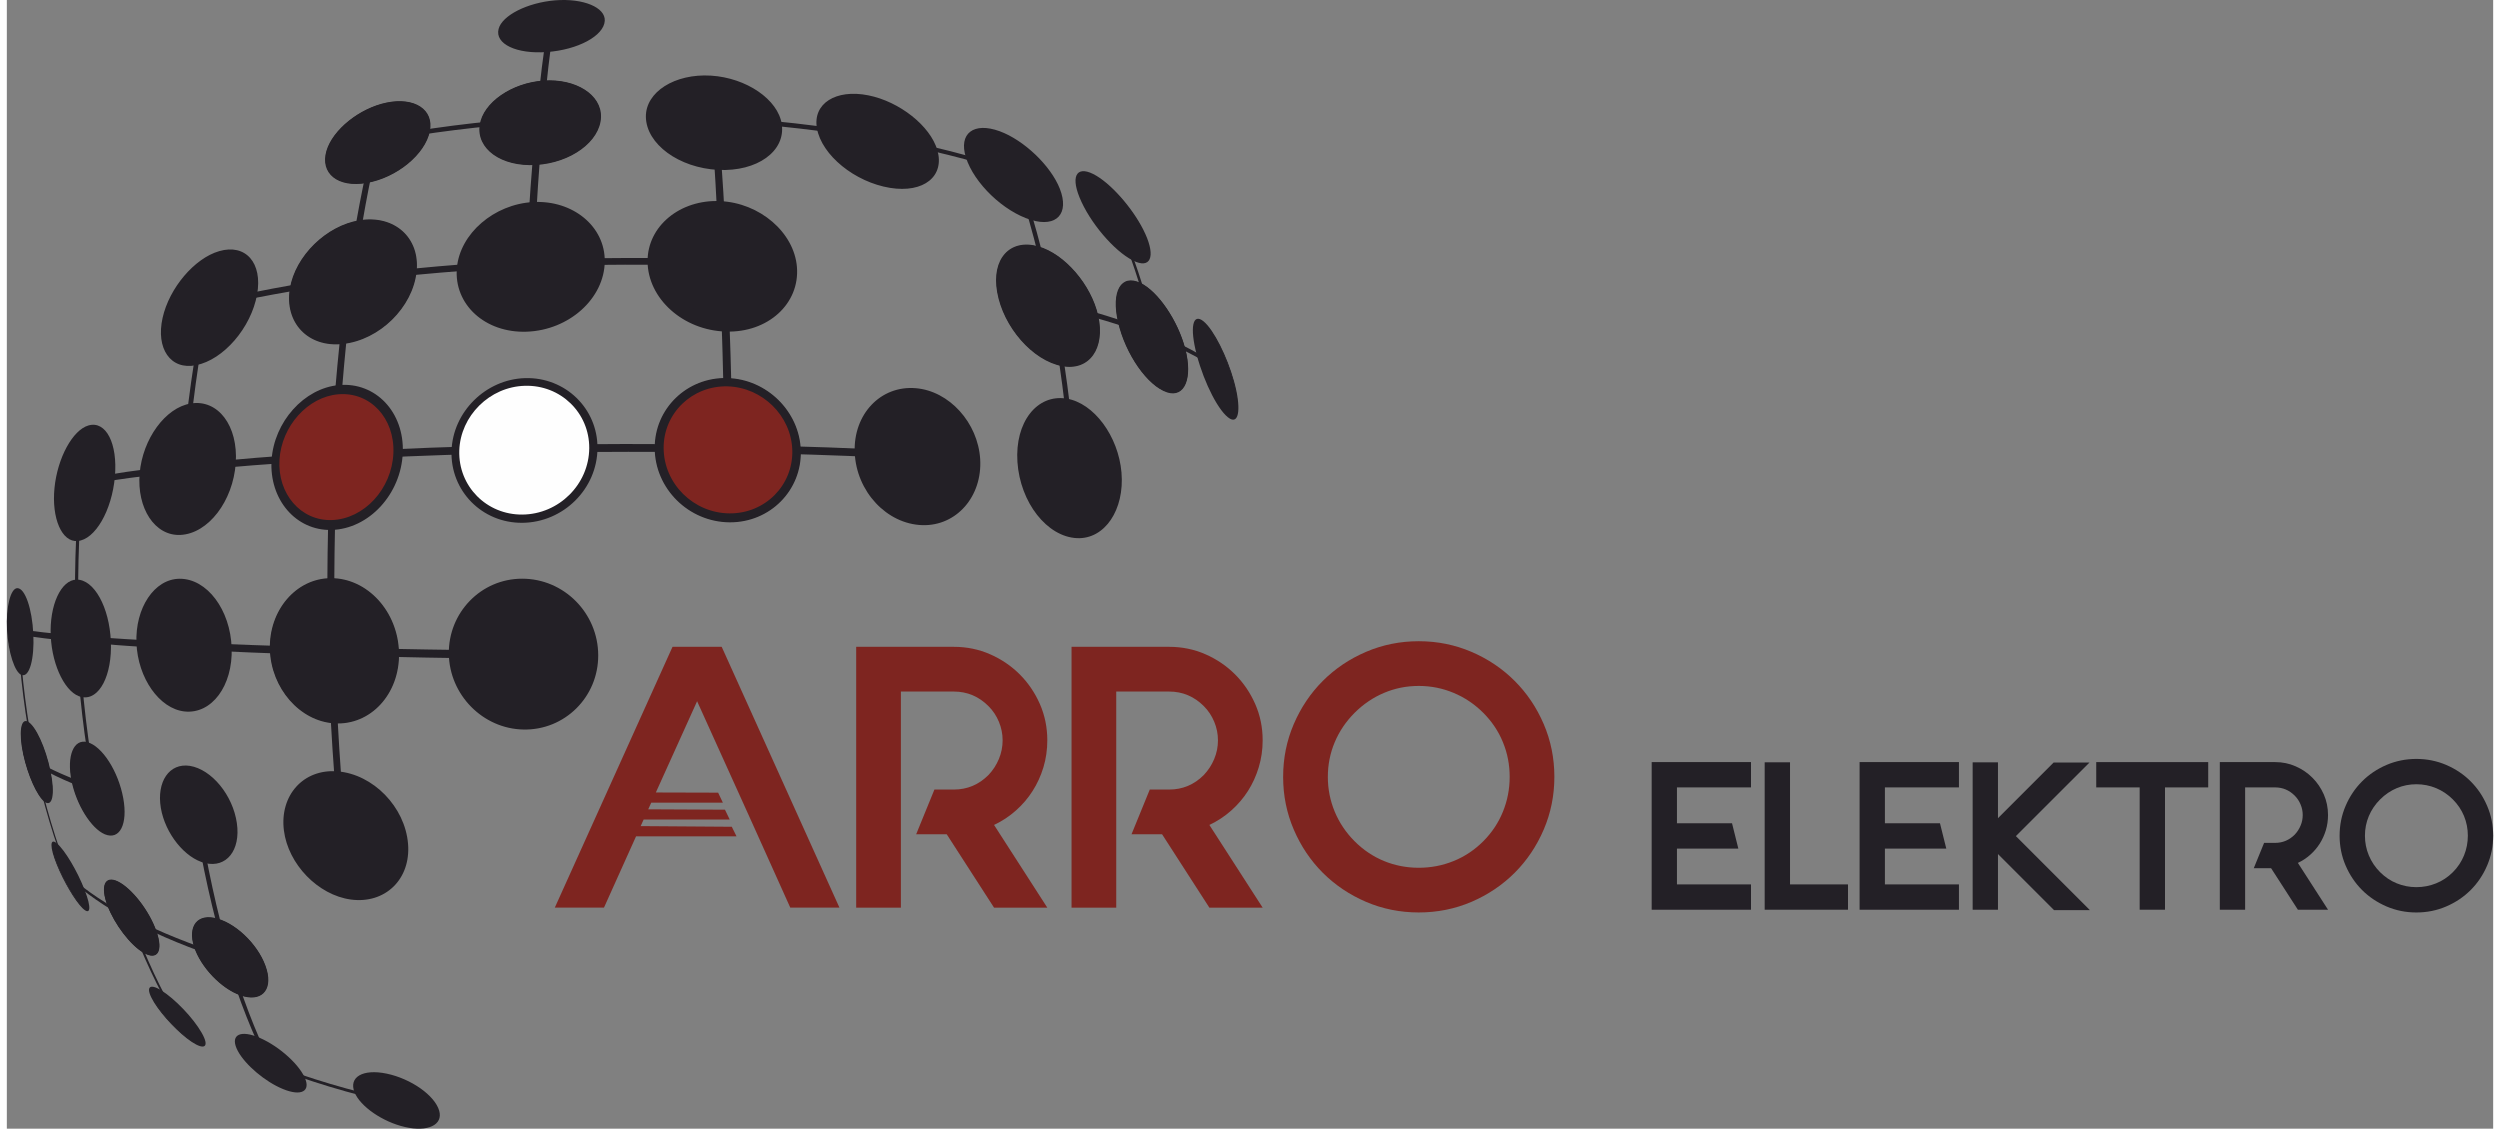 <svg xmlns:xlink="http://www.w3.org/1999/xlink" viewBox="0 0 16030.359 7277.136" style="shape-rendering:geometricPrecision; text-rendering:geometricPrecision; image-rendering:optimizeQuality; fill-rule:evenodd; clip-rule:evenodd" version="1.1" height="107px" width="237px" xml:space="preserve" xmlns="http://www.w3.org/2000/svg">
 <rect x="0" y="0" width="16030.359" height="7277.136" fill="#808080" stroke="none"/>
 <defs>
  <style type="text/css">
   
    .fil0 {fill:#232026;fill-rule:nonzero}
    .fil2 {fill:#7E2520;fill-rule:nonzero}
    .fil1 {fill:#FEFEFE;fill-rule:nonzero}
   
  </style>
 </defs>
 <g id="Layer_x0020_1">
  <g id="_2084623410976">
   <path d="M555.629 5067.574c-56.275,-298.573 -92.915,-610.542 -108.058,-929.959 -148.384,-14.203 -270.109,-28.809 -366.556,-45.757 14.818,277.921 49.846,550.006 103.837,811.593 96.6,58.425 220.647,112.742 370.835,164.18l-0.058 -0.057zm1515.453 -893.606c-9.366,-404.712 -3.896,-809.443 16.372,-1207.322 -346.901,19.481 -662.767,44.394 -945.543,73.626 -250.071,25.738 -467.033,55.142 -651.654,87.464 -29.404,320.395 -37.389,646.203 -23.954,971.281 185.006,15.586 402.563,28.407 653.401,40.69 284.542,13.455 602.174,25.125 951.378,34.261zm18.906 -1256.342c21.036,-384.29 55.296,-750.788 102.051,-1094.158 -325.616,44.011 -623.996,98.75 -892.397,163.202 -63.492,316.863 -109.652,654.609 -137.866,1007.115 278.496,-30.402 588.585,-55.507 928.25,-76.159l-0.038 0zm1257.551 -1238.127c17.139,-328.169 38.943,-625.379 63.683,-890.478 -352.122,23.358 -691.576,65.45 -1012.739,125.813 -61.918,257.095 -114.892,545.111 -158.518,861.591 349.972,-46.544 721.211,-78.865 1107.574,-96.984l0 0.058zm1279.988 1188.051c-6.43,-405.115 -17.505,-790.326 -32.322,-1150.816 -818.368,-29.577 -1623.895,5.451 -2360.864,101.072 -46.16,344.349 -79.249,711.825 -99.921,1097.286 777.678,-45.392 1626.659,-61.534 2493.107,-47.542zm3178.08 -507.934c2.917,10.134 5.451,20.422 8.368,30.556 -227.096,-159.881 -585.053,-297.19 -1060.051,-409.951 64.663,324.867 111.034,671.135 138.845,1033.007 -11.113,-1.151 -22.187,-2.15 -33.473,-3.512 -54.759,-719.234 -179.573,-1362.328 -364.022,-1888.4 -545.342,-180.552 -1195.825,-296.595 -1908.053,-337.304 47.311,575.686 78.098,1279.162 92.684,2084.306 420.7,7.773 824.817,21.593 1206.132,43.243 0.768,16.353 1.766,32.936 2.534,49.288 -1224.251,-65.046 -2542.242,-63.28 -3756.723,3.302 -19.884,399.049 -25.335,805.162 -15.988,1211.026 380.778,9.366 785.106,16.583 1207.725,20.057 0.384,17.735 0.614,35.469 0.614,53.146 -422.465,-4.069 -826.582,-11.496 -1207.13,-22.571 10.307,407.418 35.489,802.226 74.413,1177.707 -14.414,-1.766 -28.79,-2.764 -43.223,-4.684 -39.942,-374.328 -65.277,-768.138 -75.968,-1174.405 -349.032,-10.307 -666.452,-23.569 -950.821,-38.943 -250.839,-13.82 -468.223,-29.021 -653.247,-45.93 15.969,334.387 54.912,660.617 114.891,971.877 -159.497,-54.932 -290.376,-113.357 -391.66,-175.87 54.145,252.029 125.256,490.027 211.127,710.463 216.559,195.523 558.394,371.623 1006.905,514.767 -82.186,-275.79 -149.996,-578.834 -201.377,-904.297 10.691,2.323 21.42,4.683 32.11,6.449 99.691,639.582 258.651,1181.392 463.156,1595.086 242.681,94.47 510.64,174.123 799.693,237.019 2.533,7.754 5.24,15.355 7.984,22.956 -299.129,-65.814 -575.686,-149.594 -824.797,-248.9 -99.537,-194.372 -188.921,-420.854 -266.808,-676.203 -231.165,-74.585 -434.692,-158.902 -608.622,-250.051 85.084,232.758 183.239,442.12 291.356,624.591 -6.987,-3.685 -13.436,-7.984 -19.866,-12.667 -108.519,-182.088 -206.06,-390.893 -291.931,-622.845 -157.367,-84.931 -287.671,-175.639 -388.743,-269.706 -189.535,-473.846 -305.367,-1024.428 -332.852,-1607.005 98.155,14.99 223.027,29.577 377.073,42.091 -14.203,-336.767 -4.836,-674.072 27.658,-1005.138 184.621,-35.873 403.177,-66.813 655.55,-94.854 29.789,-365.404 79.096,-714.589 146.849,-1040.992 275.56,-69.346 584.055,-127.559 921.801,-173.95 45.757,-328.533 102.819,-626.127 169.247,-890.247 331.086,-64.662 682.268,-109.825 1047.23,-134.008 22.572,-233.91 47.312,-435.057 75.354,-604.534 13.051,-0.999 26.103,-2.15 39.154,-3.148 -26.276,171.416 -49.461,375.307 -70.728,612.538 -24.126,270.934 -44.394,576.3 -61.131,914.2 396.901,-17.12 798.158,-18.291 1196.421,-3.512 -14.415,-341.835 -31.938,-649.946 -53.147,-922.972 739.886,39.154 1414.764,160.879 1975.48,352.122 90.535,250.051 167.865,531.119 230.608,839.02 244.217,59.211 458.876,125.793 642.326,199.227 -68.558,-275.175 -152.664,-529.142 -251.433,-757.621 7.217,3.916 13.839,7.985 21.055,11.67 98.136,227.71 182.856,480.468 251.645,754.492 159.9,65.642 292.757,135.371 395.959,209.957l-0.153 0.057z" class="fil0"></path>
   <path d="M7882.764 2683.083c-65.43,-38.003 -156.963,-214.026 -203.354,-390.279 -44.989,-170.802 -25.105,-261.567 42.091,-206.444 61.131,50.229 143.913,213.661 186.771,368.321 44.011,158.518 32.322,262.124 -25.508,228.459l0 -0.057z" class="fil0"></path>
   <path d="M7687.011 2297.103c44.241,166.119 130.707,333.217 192.452,369.857 55.296,32.111 66.045,-65.833 24.337,-216.194 -40.69,-147.06 -119.575,-302.661 -177.404,-349.973 -63.511,-51.822 -82.014,34.645 -39.327,196.31l-0.058 0zm225.33 161.647c45.949,166.119 34.261,275.406 -26.275,240.762 -68.943,-39.557 -165.179,-225.561 -214.026,-410.95 -47.158,-179.554 -26.276,-274.638 44.394,-216.194 64.279,52.993 151.129,224.563 195.907,386.382z" class="fil0"></path>
   <path d="M7478.206 2511.513c-119.959,-38.771 -255.733,-233.315 -301.279,-430.988 -44.01,-190.456 18.676,-296.826 136.542,-241.146 108.5,51.017 231.012,231.569 276.385,406.267 46.371,180.168 -3.129,300.741 -111.59,265.867l-0.058 0z" class="fil0"></path>
   <path d="M7189.595 2084.825c43.243,186.54 171.8,371.392 285.156,408.185 103.05,33.704 150.131,-80.631 106.351,-251.817 -42.859,-165.965 -159.728,-337.535 -262.739,-385.825 -111.417,-52.226 -170.398,49.288 -128.71,229.399l-0.058 0.058zm408.8 164.967c48.463,189.074 -3.148,316.096 -116.869,280.454 -126.196,-40.326 -269.724,-245.599 -317.477,-453.79 -45.949,-200.225 20.421,-311.816 144.296,-252.988 113.74,53.934 242.47,243.679 289.992,426.324l0.058 0z" class="fil0"></path>
   <path d="M7255.256 1664.509c-116.504,-59.366 -264.658,-234.313 -326.787,-385.999 -58.444,-143.758 -10.134,-200.974 103.222,-133.221 106.734,63.492 238.766,221.242 300.127,356.786 63.895,142.165 31.343,216.808 -76.562,162.434z" class="fil0"></path>
   <path d="M6940.695 1284.134c58.598,143.144 199.055,309.263 309.263,365.404 102.224,51.822 133.413,-18.676 73.05,-153.298 -57.849,-128.711 -184.256,-278.688 -285.156,-339.07 -107.521,-63.665 -152.511,-9.136 -97.157,126.964zm399.645 224.006c67.215,148.826 33.108,228.478 -79.864,171.416 -122.703,-61.745 -279.456,-246.769 -344.348,-406.65 -61.362,-150.918 -9.751,-210.744 109.44,-139.248 111.591,66.812 250.666,232.316 314.734,374.54l0.038 -0.058z" class="fil0"></path>
   <path d="M7477.438 2508c-118.576,-38.405 -252.815,-231.011 -298.188,-426.534 -43.473,-188.537 18.272,-293.678 135.16,-238.996 107.291,50.613 228.842,229.246 273.621,402.197 45.949,178.614 -3.129,297.978 -110.593,263.333z" class="fil0"></path>
   <path d="M7191.917 2085.592c43.013,184.468 170.188,366.94 281.99,403.944 102.243,33.109 148.825,-79.863 105.371,-249.111 -42.244,-164.199 -157.961,-334.617 -260.032,-381.929 -110.208,-51.611 -168.479,48.905 -127.386,227.096l0.057 0zm404.712 163.413c48.31,187.174 -3.128,313.351 -115.659,277.555 -125.256,-39.557 -266.807,-243.237 -314.349,-449.336 -45.546,-198.287 19.884,-308.495 142.779,-250.666 112.569,53.531 240.532,241.3 287.287,422.447l-0.058 0z" class="fil0"></path>
   <path d="M6800.622 2339.943c-180.149,-34.087 -359.723,-238.766 -397.284,-453.194 -36.41,-205.062 77.886,-329.704 251.049,-281.011 162.645,45.393 326.23,235.465 368.705,427.303 43.838,199.841 -54.739,338.686 -222.413,306.96l-0.057 -0.058z" class="fil0"></path>
   <path d="M6421.629 1890.223c35.853,202.356 205.888,396.343 375.864,429.068 158.902,30.019 252.969,-101.283 211.492,-290.204 -39.922,-182.318 -195.907,-363.427 -350.183,-406.113 -163.816,-45.373 -271.875,73.261 -237.231,267.191l0.058 0.058zm615.455 146.848c46.16,209.573 -57.292,356.575 -233.315,323.697 -189.918,-35.258 -379.395,-251.664 -418.934,-477.532 -38.003,-215.58 83.165,-346.517 265.099,-295.06 170.419,47.907 342.583,247.902 387.208,448.895l-0.058 0z" class="fil0"></path>
   <path d="M6899.775 3446.538c-183.854,-8.752 -348.207,-218.325 -364.963,-466.457 -16.141,-243.679 119.038,-417.168 299.916,-388.743 168.096,26.487 318.4,229.016 337.689,453.962 18.886,228.459 -102.608,408.628 -272.642,401.181l0 0.057z" class="fil0"></path>
   <path d="M6553.871 2981.674c15.758,234.313 171.57,433.137 345.136,441.736 161.263,7.985 276.769,-163.412 258.804,-379.991 -18.119,-213.046 -161.263,-405.498 -320.549,-430.45 -170.802,-26.487 -298.976,138.48 -283.391,368.705zm632.807 65.43c20.268,239.553 -107.675,430.067 -286.078,422.62 -193.776,-8.196 -367.323,-229.784 -384.847,-491.198 -17.12,-256.5 126.024,-439.183 316.499,-408.627 176.081,28.042 334.369,241.683 354.483,477.148l-0.057 0.057z" class="fil0"></path>
   <path d="M6800.084 2336.028c-178.402,-33.474 -356.037,-236.444 -393.215,-448.723 -36.026,-202.97 76.947,-326.23 248.516,-278.323 160.879,44.797 323.313,233.161 365.174,423.234 43.243,197.691 -54.356,335.596 -220.475,303.812z" class="fil0"></path>
   <path d="M6425.161 1890.837c35.623,200.206 203.507,392.428 371.776,424.539 157.366,30.018 250.051,-99.902 209.361,-287.076 -39.711,-180.533 -193.988,-359.492 -346.671,-401.794 -161.819,-45.162 -268.784,72.435 -234.466,264.273l0 0.058zm609.39 145.678c45.392,207.423 -57.062,353.12 -231.396,320.395 -187.922,-35.258 -375.691,-249.284 -414.846,-473.079 -37.408,-213.43 82.167,-342.966 262.566,-292.353 168.652,47.695 339.454,245.598 383.676,445.037z" class="fil0"></path>
   <path d="M6598.88 1401.559c-167.885,-50.997 -348.226,-223.948 -398.282,-382.14 -46.928,-148.001 47.139,-218.498 205.446,-161.052 150.361,54.759 314.177,211.722 369.857,353.888 58.444,150.745 -18.887,237.383 -177.021,189.304z" class="fil0"></path>
   <path d="M6217.718 1024.159c47.312,149.21 218.114,312.968 376.306,361.105 149.593,45.93 223.565,-36.026 168.48,-178.403 -52.59,-134.948 -208.402,-283.928 -351.124,-335.769 -149.766,-54.144 -238.382,13.052 -193.604,153.067l-0.058 0zm571.618 193.547c61.745,158.518 -19.5,250.281 -185.773,200.225 -176.867,-53.55 -367.726,-236.251 -420.105,-403.196 -48.674,-155.428 50.844,-229.399 217.193,-168.863 157.731,57.657 330.145,222.624 388.743,371.776l-0.058 0.058z" class="fil0"></path>
   <path d="M5690.898 1193.81c-215.196,-35.258 -417.015,-198.844 -446.803,-363.427 -27.485,-151.897 114.124,-242.067 313.179,-202.951 192.605,38.156 381.373,187.75 424.001,336.518 45.757,159.305 -82.954,263.89 -290.377,229.802l0 0.058z" class="fil0"></path>
   <path d="M5265.189 833.262c28.425,155.044 219.495,310.261 422.446,343.35 195.754,32.341 318.035,-66.409 275.406,-216.942 -40.095,-141.014 -219.323,-283.391 -401.967,-319.244 -188.325,-37.178 -322.334,48.694 -295.828,192.836l-0.057 0zm734.205 134.776c48.693,167.884 -86.87,278.477 -305.195,243.219 -227.096,-37.005 -440.142,-210.341 -471.14,-383.676 -28.272,-159.728 121.322,-254.581 330.53,-213.047 201.972,39.941 400.643,197.519 445.805,353.504z" class="fil0"></path>
   <path d="M4585.839 1077.536c-241.3,-12.072 -440.143,-157.75 -442.888,-324.08 -2.322,-152.914 176.08,-266.04 397.111,-252.816 218.728,13.436 413.1,146.446 434.52,298.362 23.358,164.737 -150.361,289.993 -388.743,278.477l0 0.057z" class="fil0"></path>
   <path d="M4165.523 753.609c3.147,156.983 191.626,294.676 419.106,305.962 224.947,11.305 390.125,-107.291 368.322,-262.719 -19.885,-143.931 -204.295,-270.55 -411.564,-283.007 -209.573,-12.667 -378.609,95.065 -375.864,239.764zm830.882 47.696c25.104,173.566 -158.135,306.192 -409.415,294.081 -254.562,-12.668 -464.48,-166.906 -466.841,-342.218 -1.938,-160.495 186.541,-279.475 418.551,-265.637 229.61,13.82 434.519,154.277 457.705,313.774z" class="fil0"></path>
   <path d="M4634.916 2114.229c-261.567,-7.754 -476.764,-201.204 -478.76,-428.685 -1.919,-215.791 197.519,-380.374 443.886,-369.626 243.449,11.286 453.578,191.454 470.161,404.328 17.524,224.179 -177.251,402.351 -435.287,393.983z" class="fil0"></path>
   <path d="M4181.338 1685.717c2.303,214.64 206.041,397.898 452.81,405.115 243.661,7.601 428.071,-160.514 412.313,-372.179 -15.585,-201.588 -214.813,-373.158 -445.191,-383.292 -233.161,-10.518 -422.082,146.292 -419.932,350.356zm912.818 36.237c18.676,236.079 -186.54,424.174 -458.472,415.806 -275.771,-7.773 -503.097,-212.663 -504.633,-452.427 -1.382,-226.712 209.189,-400.431 468.012,-388.743 255.502,11.497 477.148,201.742 495.093,425.364z" class="fil0"></path>
   <path d="M3352.625 2115.169c-255.138,8.753 -445.978,-166.33 -427.322,-388.743 17.735,-211.511 226.713,-392.063 467.417,-404.5 244.044,-12.457 440.738,149.977 437.206,364.559 -3.685,226.328 -218.114,418.934 -477.359,428.684l0.058 0z" class="fil0"></path>
   <path d="M2948.892 1724.718c-17.351,209.957 163.969,375.864 404.712,367.093 244.447,-9.136 447.359,-191.608 451.275,-404.885 3.512,-203.123 -182.491,-357.573 -413.483,-345.5 -227.864,11.881 -426.151,183.067 -442.504,383.292zm906.216 -38.559c-3.148,238.593 -230.014,442.887 -503.481,452.426 -268.573,9.52 -470.161,-176.099 -450.104,-410.354 19.27,-222.01 239.533,-412.102 492.348,-425.537 256.501,-13.435 464.308,157.961 461.179,383.465l0.058 0z" class="fil0"></path>
   <path d="M2168.469 2195.417c-214.428,22.802 -358.571,-130.093 -324.464,-338.898 32.706,-199.822 223.392,-385.825 427.686,-418.166 212.874,-33.493 370.011,106.523 347.65,314.733 -23.185,218.881 -226.693,417.936 -450.872,442.273l0 0.058z" class="fil0"></path>
   <path d="M1863.486 1853.218c-32.11,197.058 104.777,342.199 307.344,320.011 211.127,-23.358 403.733,-211.722 425.767,-417.782 21.593,-196.694 -126.964,-329.704 -327.996,-298.361 -193.603,30.172 -374.156,207.039 -405.115,396.132zm778.446 -102.224c-24.126,230.781 -239.38,441.889 -475.785,466.841 -225.542,24.567 -377.611,-138.308 -341.431,-357.957 34.644,-209.745 235.695,-406.094 450.277,-440.143 223.948,-35.239 390.297,112.205 366.939,331.297l0 -0.038z" class="fil0"></path>
   <path d="M1222.696 2334.108c-155.985,31.343 -246.578,-99.92 -204.659,-289.436 40.92,-182.702 194.755,-364.022 346.498,-408.032 161.647,-46.544 266.251,71.111 230.781,266.039 -36.793,203.354 -204.889,398.666 -372.563,431.372l-0.057 0.057z" class="fil0"></path>
   <path d="M1031.856 2040.43c-39.942,179.171 46.544,303.256 193.988,273.237 157.75,-31.554 316.479,-215.964 351.738,-407.418 33.703,-183.853 -65.277,-296.039 -217.557,-252.028 -143.759,41.074 -289.84,213.43 -328.169,386.209zm581.521 -141.455c-38.77,214.812 -216.962,421.084 -393.982,455.728 -163.97,32.725 -259.802,-106.735 -215.024,-305.962 43.012,-191.838 205.062,-383.292 364.559,-429.452 170.035,-49.673 281.625,74.585 244.447,279.686z" class="fil0"></path>
   <path d="M2168.853 2191.348c-212.279,22.802 -355.269,-128.73 -321.336,-335.597 32.341,-197.691 221.262,-382.14 423.618,-413.867 210.724,-33.319 366.171,105.583 343.965,311.643 -23.57,216.559 -224.333,414.079 -446.189,437.821l-0.058 0z" class="fil0"></path>
   <path d="M1866.96 1852.661c-31.726,195.14 103.99,338.687 304.216,316.269 208.805,-22.418 398.877,-209.189 421.237,-413.099 20.825,-194.756 -125.64,-326.23 -324.464,-295.271 -191.627,29.788 -370.644,204.889 -401.046,392.044l0.057 0.057zm770.884 -101.283c-24.107,228.459 -237.211,437.206 -471.313,462.33 -223.565,23.359 -374.31,-136.925 -338.284,-354.655 34.472,-207.807 233.526,-401.967 446.189,-436.055 221.857,-35.047 386.382,111.187 363.408,328.38z" class="fil0"></path>
   <path d="M2093.884 3391.472c-218.325,5.835 -381.757,-185.408 -366.939,-425.556 14.817,-235.675 198.843,-441.121 412.715,-459.624 223.949,-19.673 399.664,165.351 389.127,413.637 -10.134,253.372 -206.271,465.478 -434.903,471.543z" class="fil0"></path>
   <path d="M1747.213 2964.323c-14.203,226.866 141.225,407.802 347.285,401.968 215.407,-6.833 400.643,-206.828 410.566,-445.421 9.75,-234.083 -156.215,-409.568 -367.112,-391.277 -202.356,16.948 -376.843,211.876 -390.682,434.673l-0.057 0.057zm805.7 -45.392c-10.902,267.191 -218.325,491.581 -459.624,497.819 -229.63,5.835 -402.198,-196.694 -386.613,-449.336 15.758,-247.922 210.13,-464.864 434.923,-484.749 235.848,-20.671 421.621,174.315 411.314,436.266z" class="fil0"></path>
   <path d="M1120.261 3425.944c-156.599,8.214 -268.401,-161.052 -250.071,-375.865 18.291,-211.492 157.597,-402.351 312.584,-427.072 166.713,-26.659 290.588,135.928 274.407,364.56 -15.988,232.758 -167.731,429.836 -336.92,438.434l0 -0.057z" class="fil0"></path>
   <path d="M884.412 3048.275c-17.139,202.951 88.789,362.851 236.828,354.867 158.902,-8.752 302.065,-194.986 317.65,-414.078 14.971,-215.197 -101.686,-368.878 -258.65,-344.752 -146.465,23.569 -278.918,203.911 -295.828,403.963zm591.483 -62.301c-17.351,245.752 -177.788,454.403 -356.402,462.944 -164.756,7.985 -282.392,-171.186 -263.122,-396.9 18.886,-222.413 166.119,-424.001 329.147,-450.507 175.658,-29.193 306.96,143.163 290.377,384.463z" class="fil0"></path>
   <path d="M456.726 3467.977c-96.005,8.58 -159.747,-137.329 -141.225,-324.253 18.656,-184.64 111.974,-355.654 208.575,-381.757 106.523,-29.577 178.402,111.034 160.111,314.177 -18.656,206.271 -120.17,382.294 -227.461,391.833z" class="fil0"></path>
   <path d="M323.927 3141.785c-17.735,176.637 42.84,314.561 133.778,305.962 100.688,-9.903 196.31,-175.869 214.256,-369.626 17.139,-191.243 -50.441,-323.869 -150.534,-296.999 -91.322,24.568 -180.149,186.004 -197.5,360.721l0 -0.058zm372.716 -67.407c-19.673,217.941 -127.405,404.885 -240.762,413.867 -101.053,8.369 -168.249,-146.081 -148.595,-342.602 19.27,-194.16 118.04,-374.309 219.496,-402.735 112.569,-31.957 189.074,116.658 169.804,331.47l0.057 0z" class="fil0"></path>
   <path d="M481.831 4474.536c-95.833,-17.504 -181.32,-184.237 -190.456,-372.39 -8.983,-189.074 62.513,-343.754 158.134,-344.905 106.735,-1.382 199.823,168.268 208.805,377.246 8.963,207.596 -70.133,359.722 -176.483,340.049z" class="fil0"></path>
   <path d="M299.954 4103.086c8.215,177.789 89.403,335.77 179.958,351.739 100.131,18.118 174.698,-126.197 166.118,-321.336 -8.387,-196.291 -96.235,-356.038 -196.521,-356.038 -90.401,0.615 -157.981,146.676 -149.612,325.635l0.057 0zm370.797 32.169c9.156,219.495 -74.566,380.547 -186.982,359.108 -100.918,-18.656 -191.473,-195.523 -200.609,-393.196 -9.52,-198.843 66.045,-362.64 166.503,-364.194 112.742,-1.382 211.511,177.404 221.031,398.282l0.057 0z" class="fil0"></path>
   <path d="M1143.446 4564.707c-153.681,-16.737 -284.926,-203.124 -293.524,-417.399 -8.752,-215.58 109.287,-392.274 263.89,-392.812 166.733,-1.171 309.493,188.921 317.094,422.619 7.6,231.933 -121.955,404.885 -287.46,387.592z" class="fil0"></path>
   <path d="M864.144 4148.306c8.368,202.145 132.396,378.398 277.537,393.983 155.811,16.142 277.709,-147.828 270.55,-365.941 -7.39,-219.707 -141.782,-398.666 -298.362,-398.666 -146.081,0.384 -257.882,166.886 -249.667,370.624l-0.058 0zm585.494 29.577c7.985,244.985 -129.497,428.301 -304.426,409.184 -161.819,-17.907 -300.511,-215.196 -309.493,-440.527 -9.136,-227.096 115.505,-414.078 278.093,-415.018 176.253,-1.382 327.612,199.227 335.769,446.419l0.057 -0.058z" class="fil0"></path>
   <path d="M2110.64 4639.292c-211.339,-11.516 -387.208,-214.044 -394.213,-451.275 -6.987,-239.149 159.286,-434.519 372.563,-435.076 223.564,-0.595 410.719,204.525 415.402,456.899 5.067,249.879 -172.568,442.273 -393.81,429.452l0.058 0z" class="fil0"></path>
   <path d="M1736.868 4188.785c6.449,223.948 173.162,414.865 372.563,425.94 208.19,11.669 375.691,-170.207 371.008,-405.499 -4.472,-237.384 -181.32,-431.391 -391.449,-430.834 -201.205,0 -358.571,184.621 -352.122,410.335l0 0.058zm791.708 21.439c5.067,264.101 -183.086,467.609 -416.612,453.578 -222.643,-12.84 -408.646,-226.712 -416.017,-476.38 -7.389,-252.047 168.48,-458.645 393.215,-459.873 235.849,-0.595 434.289,215.983 439.356,482.617l0.058 0.058z" class="fil0"></path>
   <path d="M2215.224 5779.034c-200.974,-26.275 -383.061,-215.023 -409.183,-422.235 -26.66,-214.64 119.037,-376.843 327.4,-359.934 217.73,17.735 411.718,216.559 430.22,441.506 18.119,216.789 -139.248,368.705 -348.437,340.606l0 0.057z" class="fil0"></path>
   <path d="M1825.867 5359.332c24.568,195.754 196.925,374.329 386.383,398.877 197.077,26.276 345.519,-117.425 328.168,-321.546 -17.523,-211.512 -200.59,-399.05 -405.268,-416.017 -196.138,-16.353 -334.004,136.714 -309.283,338.686zm760.922 81.016c18.906,228.631 -148.211,389.146 -368.686,359.338 -211.511,-28.636 -404.347,-227.48 -431.774,-445.593 -28.253,-226.31 125.64,-398.263 345.289,-380.912 230.225,18.272 435.671,229.399 455.171,467.224l0 -0.057z" class="fil0"></path>
   <path d="M2110.409 4634.993c-209.342,-11.689 -383.676,-211.895 -390.508,-446.803 -7.217,-236.846 157.75,-430.22 369.089,-430.834 221.261,-0.614 406.093,202.529 411.333,452.254 4.683,247.518 -170.802,438.204 -389.914,425.383z" class="fil0"></path>
   <path d="M1740.399 4189.015c6.603,221.626 171.397,410.336 368.859,421.468 205.887,11.497 371.392,-168.499 366.939,-401.199 -4.856,-234.87 -179.401,-426.324 -387.207,-426.324 -199.228,0.384 -354.886,182.702 -348.591,406.113l0 -0.058zm784.108 21.209c4.837,261.337 -181.55,463.54 -412.716,449.336 -220.647,-12.84 -405.115,-224.562 -412.331,-472.099 -7.371,-249.668 166.905,-454.174 389.53,-455.325 233.929,-1.171 430.219,214.025 435.517,478.126l0 -0.038z" class="fil0"></path>
   <path d="M3330.207 4677.833c-247.921,-4.837 -451.659,-211.339 -455.19,-461.39 -3.686,-252.605 196.137,-458.473 446.975,-458.473 254.735,0 463.54,209.189 464.096,466.63 0.768,254.946 -203.91,457.858 -455.939,453.175l0.058 0.058z" class="fil0"></path>
   <path d="M2900.352 4216.827c3.148,235.675 195.753,430.834 429.452,435.075 237.019,4.837 430.45,-187.385 429.452,-427.302 -0.595,-242.298 -197.5,-439.989 -437.206,-439.989 -236.079,0 -425.383,194.39 -421.641,432.158l-0.057 0.058zm912.511 7.984c0.979,269.168 -216.194,484.211 -482.061,478.741 -261.568,-4.664 -477.148,-223.776 -481.063,-487.493 -3.916,-266.424 207.596,-484.979 472.311,-484.979 269.168,-0.595 490.429,221.645 490.813,493.731z" class="fil0"></path>
   <path d="M2110.256 4630.694c-207.212,-12.284 -379.78,-209.746 -386.824,-442.293 -6.833,-234.697 156.369,-425.92 365.558,-426.535 218.881,-0.595 402.178,200.437 407.034,447.744 4.683,244.984 -169.036,433.367 -385.826,421.084l0.058 0z" class="fil0"></path>
   <path d="M1744.084 4189.015c6.219,219.323 169.42,406.094 364.963,417.169 203.737,10.902 367.323,-166.887 363.023,-397.131 -4.855,-232.144 -177.423,-421.851 -383.08,-421.851 -197.078,0.614 -351.355,180.725 -344.906,401.813zm776.123 21.036c5.068,259.034 -179.554,458.646 -408.627,445.21 -218.728,-12.284 -401.43,-222.413 -408.416,-467.628 -7.217,-247.364 165.351,-450.104 385.826,-451.255 231.549,-0.615 426.15,212.259 431.217,473.673z" class="fil0"></path>
   <path d="M2094.268 3369.266c-207.577,6.449 -363.619,-175.869 -349.416,-404.712 13.819,-224.793 189.304,-420.105 393.215,-437.61 212.874,-18.291 379.377,157.751 369.626,393.983 -9.903,240.532 -196.137,442.273 -413.464,448.339l0.039 0z" class="fil0"></path>
   <path d="M1765.351 2963.172c-13.225,215.196 134.161,386.823 329.704,380.931 203.891,-6.238 379.607,-196.31 388.915,-422.235 9.348,-221.876 -147.616,-387.765 -347.841,-371.412 -192.05,16.353 -357.957,200.821 -370.836,412.716l0.058 0zm766.373 -43.396c-10.307,254.734 -207.98,468.606 -437.994,474.614 -219.111,5.834 -384.079,-187.002 -369.089,-428.301 14.818,-236.846 200.437,-444.058 415.403,-462.561 224.774,-19.654 401.967,166.733 391.68,416.19l0 0.058z" class="fil0"></path>
   <path d="M3323.969 3344.161c-246.193,2.533 -439.74,-194.391 -431.986,-437.61 7.217,-238.612 208.21,-436.841 448.896,-443.885 244.447,-6.603 442.503,184.064 440.526,426.918 -1.766,247.902 -207.039,452.254 -457.493,454.577l0.057 0z" class="fil1"></path>
   <path d="M2917.108 2905.726c-6.833,228.843 175.638,414.251 407.245,411.929 235.081,-2.304 428.857,-194.986 430.623,-427.898 1.747,-228.478 -184.852,-409.03 -414.865,-402.37 -226.482,5.854 -416.171,193.604 -423.003,418.339zm891.072 -16.142c-1.555,261.952 -219.707,478.741 -484.364,481.217 -260.205,2.322 -464.884,-206.425 -456.726,-463.54 7.984,-251.817 220.647,-462.176 474.614,-469.374 258.055,-7.217 468.012,194.966 466.476,451.64l0 0.057z" class="fil0"></path>
   <path d="M4659.637 3341.013c-250.282,-1.766 -455.171,-205.062 -455.939,-451.87 -1.151,-242.067 197.078,-432.984 441.352,-426.919 241.127,5.24 442.12,203.124 448.723,441.352 7.216,242.835 -187.366,439.74 -434.136,437.437z" class="fil0"></path>
   <path d="M4230.185 2889.143c1.171,231.779 194.16,423.387 429.241,425.383 231.933,2.303 415.249,-183.259 408.8,-411.717 -6.065,-224.179 -195.542,-410.355 -422.466,-415.806 -229.783,-5.451 -416.611,174.717 -415.632,402.197l0.057 -0.057zm888.923 15.201c7.6,256.673 -198.441,465.094 -459.24,463.328 -264.658,-1.938 -481.831,-217.729 -482.829,-478.759 -0.998,-255.503 209.361,-458.089 467.397,-451.429 254.581,5.854 467.244,215.427 474.633,466.86l0.039 0z" class="fil0"></path>
   <path d="M5903.216 3360.513c-217.558,-5.681 -403.177,-205.062 -412.486,-443.06 -8.982,-233.545 157.981,-408.186 371.009,-391.065 204.524,16.353 380.01,209.745 393.215,432.542 13.665,226.712 -143.375,407.418 -351.738,401.583z" class="fil0"></path>
   <path d="M5514.856 2918.394c9.156,223.18 183.643,410.719 387.592,416.784 195.926,5.835 344.368,-164.353 331.7,-377.63 -12.457,-209.956 -178.191,-392.274 -370.644,-407.418 -199.995,-15.969 -357.189,148.998 -348.59,368.321l-0.058 -0.057zm760.711 42.072c14.415,239.379 -151.743,431.217 -371.795,425.383 -230.225,-6.219 -427.533,-217.346 -437.225,-469.394 -9.348,-246.961 168.115,-432.523 393.215,-413.637 215.81,17.351 401.583,222.413 415.805,457.705l0 -0.057z" class="fil0"></path>
   <path d="M4659.637 3336.541c-247.518,-1.747 -450.641,-203.124 -451.428,-447.341 -1.152,-239.533 195.158,-428.07 437.052,-422.619 238.785,5.835 437.456,200.974 444.27,437.053 6.833,240.301 -185.619,435.287 -429.836,432.964l-0.058 -0.057z" class="fil2"></path>
   <path d="M4234.715 2889.143c1.151,229.399 192.222,418.934 424.769,420.853 229.399,1.766 410.949,-181.32 404.712,-407.245 -6.046,-221.856 -193.758,-406.267 -418.32,-411.717 -227.308,-5.24 -412.332,172.951 -411.161,398.109zm880.113 15.028c7.37,254.37 -196.541,460.795 -454.96,458.876 -262.125,-2.323 -477.148,-215.427 -478.319,-474.077 -0.768,-253.199 207.442,-453.789 463.175,-447.187 252.201,5.835 462.925,213.277 470.142,462.35l-0.038 0.038z" class="fil0"></path>
   <path d="M4633.534 2072.925c-236.059,-7.774 -430.45,-181.704 -432.983,-386.997 -2.304,-195.734 178.018,-345.673 401.429,-335.596 221.031,9.923 411.334,173.719 425.921,367.112 14.99,202.529 -161.263,362.467 -394.367,355.423l0 0.058z" class="fil0"></path>
   <path d="M4225.732 1686.159c2.745,192.605 185.773,356.191 407.035,363.407 218.727,6.622 385.23,-143.758 371.238,-333.83 -13.224,-181.934 -192.836,-336.153 -400.815,-345.673 -210.341,-8.983 -380.164,132.012 -377.458,316.096zm826.18 32.878c16.583,214.429 -170.629,384.29 -417.552,377.246 -250.052,-7.773 -456.707,-193.009 -458.857,-410.566 -1.938,-206.828 189.516,-365.404 425.537,-354.866 233.142,10.287 435.076,184.064 450.872,388.128l0 0.058z" class="fil0"></path>
   <path d="M3354.16 2074.076c-230.397,8.215 -403.349,-149.593 -387.207,-350.74 15.758,-192.068 204.889,-355.807 423.387,-367.112 221.645,-11.285 399.28,136.331 395.576,330.933 -4.069,204.275 -197.884,378.378 -431.756,386.977l0 -0.058z" class="fil0"></path>
   <path d="M2990.753 1721.57c-14.606,188.71 148.211,337.535 364.405,329.321 219.093,-7.774 401.565,-171.954 405.71,-363.254 4.069,-183.067 -163.431,-322.545 -371.622,-311.624 -205.677,10.287 -383.849,164.948 -398.493,345.5l0 0.057zm820.114 -34.855c-4.069,216.406 -209.726,401.584 -457.474,410.547 -244.064,8.982 -427.533,-159.286 -410.182,-372.16 16.967,-202.759 217.729,-376.075 448.511,-388.359 233.929,-12.073 422.619,144.296 419.107,349.972l0.038 0z" class="fil0"></path>
   <path d="M3411.99 1046.136c-210.513,12.072 -363.408,-97.387 -341.815,-243.449 20.038,-135.928 193.757,-256.673 388.916,-270.109 197.058,-13.819 353.868,86.083 349.185,223.008 -5.221,147.617 -183.239,277.94 -396.344,290.607l0.058 -0.057z" class="fil0"></path>
   <path d="M3091.806 800.364c-19.481,136.945 124.277,239.937 321.566,228.267 199.438,-11.688 367.093,-134.411 372.39,-272.488 5.221,-128.557 -142.76,-222.797 -328.168,-210.129 -183.47,12.84 -347.266,126.58 -365.788,254.35zm739.118 -45.219c-4.856,156.599 -194.16,295.674 -420.316,308.514 -223.181,13.052 -385.211,-103.836 -361.872,-258.65 21.439,-143.758 205.887,-271.49 411.717,-285.713 208.421,-14.203 375.097,91.169 370.414,235.849l0.057 0z" class="fil0"></path>
   <path d="M3484.253 323.984c-186.003,13.839 -317.631,-48.904 -294.676,-139.612 20.652,-82.57 174.717,-160.668 344.138,-174.487 171.185,-13.455 306.345,42.839 301.509,124.853 -5.682,91.168 -163.202,175.485 -350.971,189.304l0 -0.058z" class="fil0"></path>
   <path d="M3208.483 181.781c-20.825,85.103 103.202,143.758 277.152,130.86 175.639,-12.821 323.697,-92.147 329.704,-177.404 5.067,-77.119 -122.108,-130.477 -283.006,-117.426 -159.728,12.438 -304.964,86.467 -323.85,163.97zm646.625 -47.696c-5.451,96.773 -172.952,186.982 -372.39,201.358 -197.308,14.606 -337.151,-52.379 -312.2,-148.826 22.418,-87.08 185.792,-169.804 364.79,-184.448 180.552,-14.434 324.694,45.373 319.8,131.858l0 0.058z" class="fil0"></path>
   <path d="M3412.22 1043.218c-208.421,12.284 -359.338,-96.389 -338.302,-240.915 19.884,-134.565 191.626,-254.14 384.827,-267.575 195.37,-13.435 350.759,85.487 345.903,221.031 -5.239,146.062 -181.531,275.176 -392.428,287.459z" class="fil0"></path>
   <path d="M3095.51 799.981c-19.5,135.39 122.876,237.403 318.016,225.714 197.308,-11.286 363.254,-132.838 368.493,-269.322 5.067,-127.406 -141.225,-220.647 -324.694,-207.979 -181.704,12.437 -343.965,125.025 -361.872,251.644l0.057 -0.057zm731.729 -44.836c-4.856,155.063 -192.452,292.757 -416.401,305.597 -221.031,12.821 -381.545,-102.838 -358.571,-256.136 21.209,-142.376 203.911,-269.322 408.033,-283.16 206.425,-14.433 371.622,90.554 366.939,233.699z" class="fil0"></path>
   <path d="M3354.544 2066.322c-225.714,8.368 -395.576,-146.465 -379.779,-343.6 15.201,-188.306 200.82,-349.032 415.249,-359.934 217.346,-11.132 391.276,133.625 387.591,324.465 -4.299,199.995 -193.988,370.643 -423.003,379.012l-0.058 0.057z" class="fil0"></path>
   <path d="M2998.737 1721.187c-14.433,184.467 145.294,329.704 356.805,321.93 214.256,-8.368 392.659,-168.095 396.9,-355.25 3.897,-179.401 -159.727,-315.885 -363.638,-305.367 -201.588,10.134 -376.075,161.666 -390.124,338.687l0.057 0zm803.762 -34.261c-3.916,212.279 -205.888,394.213 -448.895,402.735 -239.38,8.772 -419.702,-156.368 -402.562,-365.173 16.736,-199.055 213.641,-369.473 440.354,-381.373 229.629,-12.053 414.634,141.782 411.16,343.754l-0.057 0.057z" class="fil0"></path>
   <path d="M2173.306 2149.103c-190.283,21.036 -318.783,-114.124 -288.822,-299.532 28.637,-178.019 198.287,-343.734 380.528,-372.006 188.94,-29.193 327.401,95.468 306.96,280.473 -21.209,192.989 -200.82,369.242 -398.666,391.065z" class="fil0"></path>
   <path d="M1903.984 1846.443c-27.273,173.719 93.472,300.511 271.702,280.454 185.005,-20.653 353.888,-186.004 373.926,-366.556 19.673,-173.335 -110.593,-290.761 -287.844,-263.871 -171.013,26.66 -330.682,182.683 -357.784,349.973zm690.79 -90.785c-22.418,205.062 -213.642,393.215 -423.771,415.633 -201.588,22.207 -338.13,-122.109 -305.962,-318.419 30.556,-188.133 210.513,-364.002 403.176,-394.193 199.996,-31.343 348.207,101.283 326.614,296.979l-0.057 0z" class="fil0"></path>
   <path d="M2323.897 1163.024c-176.252,30.786 -285.137,-57.293 -245.368,-194.391 37.389,-129.095 200.206,-259.802 365.769,-294.273 170.648,-34.875 289.609,42.244 262.949,174.103 -28.022,140.995 -200.974,282.392 -383.292,314.561l-0.058 0z" class="fil0"></path>
   <path d="M2096.59 964.353c-36.794,128.327 65.814,210.724 230.781,181.704 170.188,-30.019 332.68,-162.818 359.339,-294.465 25.105,-123.644 -86.485,-196.905 -246.366,-163.797 -155.447,31.727 -308.899,155.217 -343.754,276.558zm631.213 -118.98c-29.423,149.766 -213.661,300.895 -407.418,334.598 -187.001,32.341 -302.449,-61.514 -260.032,-207.039 40.095,-136.542 212.874,-275.387 387.745,-311.624 180.552,-37.408 307.133,44.606 279.705,184.065z" class="fil0"></path>
   <path d="M3412.604 1037.595c-204.121,12.072 -352.122,-94.451 -331.7,-236.06 19.289,-132.031 187.942,-249.284 377.457,-262.354 191.627,-12.821 343.754,83.721 338.917,216.808 -5.24,142.914 -178.019,269.552 -384.674,281.606z" class="fil0"></path>
   <path d="M3102.554 799.386c-18.886,132.415 120.727,231.933 311.413,220.647 193.009,-11.516 355.039,-129.939 360.721,-263.506 4.855,-124.853 -138.078,-216.406 -317.862,-203.892 -178.019,11.881 -336.364,122.704 -354.272,246.751zm717.296 -44.011c-4.837,151.916 -188.921,286.692 -408.628,299.743 -216.789,12.438 -374.156,-100.899 -351.949,-251.222 20.806,-139.843 200.206,-264.101 400.413,-278.093 202.759,-13.819 364.962,89 360.106,229.63l0.058 -0.058z" class="fil0"></path>
   <path d="M2324.454 1160.26c-174.487,30.402 -282.392,-56.678 -243.065,-192.222 37.178,-127.943 198.287,-257.671 362.256,-291.529 168.864,-34.874 286.308,41.861 260.186,172.338 -28.023,139.459 -199.055,279.475 -379.377,311.413z" class="fil0"></path>
   <path d="M2099.508 963.739c-36.41,126.791 65.276,208.421 228.478,179.554 168.479,-29.788 328.917,-161.052 355.25,-291.356 25.335,-122.339 -85.103,-194.544 -243.449,-162.222 -154.046,31.726 -305.962,153.835 -340.222,274.024l-0.057 0zm624.975 -117.809c-29.405,148.211 -211.723,298.188 -403.561,331.297 -185.235,32.321 -299.359,-60.747 -257.652,-204.89 39.712,-135.39 210.897,-273.026 384.29,-308.898 178.787,-37.178 304.408,44.241 276.923,182.491z" class="fil0"></path>
   <path d="M2174.131 2141.887c-186.387,21.208 -312.18,-111.591 -283.371,-293.295 28.426,-174.717 194.372,-337.304 373.388,-364.962 185.006,-28.425 320.933,93.856 300.723,275.176 -21.036,188.92 -196.905,361.872 -390.682,383.081l-0.058 0z" class="fil0"></path>
   <path d="M1910.414 1845.445c-27.485,169.804 91.553,293.678 266.27,274.408 180.706,-20.058 345.5,-182.319 365.769,-358.725 18.886,-169.823 -108.059,-285.156 -281.625,-258.439 -167.712,25.719 -324.464,178.786 -350.356,342.756l-0.058 0zm676.99 -89c-22.034,200.974 -209.573,385.211 -415.633,407.629 -197.903,21.593 -331.854,-119.575 -300.511,-312.18 30.018,-184.852 206.655,-357.573 395.959,-387.208 196.31,-30.575 341.221,99.518 320.185,291.759z" class="fil0"></path>
   <path d="M1230.527 2285.204c-136.158,27.868 -215.811,-85.315 -179.401,-250.455 35.258,-159.881 170.034,-318.246 302.661,-356.018 140.227,-39.558 230.627,63.28 199.227,232.528 -32.552,175.485 -178.019,343.753 -322.545,373.945l0.058 0z" class="fil0"></path>
   <path d="M1065.176 2030.68c-33.877,154.66 40.92,260.186 168.652,234.083 134.949,-28.253 271.107,-186.004 301.663,-349.8 29.193,-158.365 -55.124,-255.522 -186.004,-218.497 -124.642,35.239 -251.433,184.237 -284.369,334.214l0.058 0zm505.4 -122.876c-34.087,186.771 -189.516,366.325 -343.351,397.879 -144.315,29.423 -228.631,-91.706 -189.918,-266.807 37.177,-169.248 180.322,-337.689 320.952,-377.611 148.825,-42.859 245.368,66.812 212.279,246.577l0.038 -0.038z" class="fil0"></path>
   <path d="M1122.238 3375.657c-138.078,7.984 -236.847,-140.227 -220.648,-329.531 15.758,-187.002 138.865,-354.502 275.56,-375.865 145.85,-22.206 253.967,120.727 239.533,320.933 -14.414,203.143 -146.675,375.711 -294.445,384.463z" class="fil0"></path>
   <path d="M915.966 3044.187c-14.99,177.635 77.887,316.096 207.212,308.495 137.866,-8.579 261.951,-170.418 275.387,-359.933 13.454,-187.001 -87.848,-321.95 -223.776,-300.895 -128.346,19.097 -244.217,177.232 -258.823,352.333zm519.239 -54.739c-15.201,216.175 -156.599,400.412 -313.793,409.011 -146.464,8.214 -251.049,-149.977 -234.082,-350.587 16.583,-197.884 147.443,-376.67 292.353,-399.261 155.045,-23.953 270.339,128.174 255.522,340.837z" class="fil0"></path>
   <path d="M1230.911 2281.902c-134.776,27.255 -213.661,-84.335 -177.635,-247.748 35.028,-158.365 168.268,-315.501 299.916,-352.506 138.845,-39.327 227.691,62.724 196.905,230.225 -32.341,173.719 -176.1,340.606 -319.244,370.029l0.058 0z" class="fil0"></path>
   <path d="M1067.498 2030.066c-33.723,153.067 40.479,257.671 166.714,231.568 133.413,-28.272 268.016,-184.256 298.361,-346.076 29.193,-156.58 -54.144,-252.585 -183.853,-216.175 -123.26,34.644 -248.9,182.088 -281.222,330.683zm500.333 -121.725c-34.087,184.852 -187.769,363.254 -340.068,393.983 -142.914,29.577 -226.693,-90.554 -188.306,-264.101 37.177,-167.712 178.786,-334.598 318.034,-374.309 147.597,-42.092 242.835,66.409 210.34,244.427z" class="fil0"></path>
   <path d="M2174.918 2134.823c-182.702,20.672 -306.576,-109.268 -277.939,-287.286 27.485,-171.397 190.686,-330.914 365.941,-357.957 181.55,-28.253 314.561,92.147 294.676,269.725 -20.652,185.235 -192.989,354.866 -382.678,375.48l0 0.038z" class="fil0"></path>
   <path d="M1916.652 1844.293c-26.122,166.503 89.768,287.843 260.57,268.554 177.02,-20.038 338.13,-178.383 357.956,-350.951 18.675,-166.119 -105.583,-279.091 -275.386,-253.199 -164.353,24.951 -317.478,175.101 -343.14,335.596zm663.535 -87.253c-21.593,197.289 -205.677,378.014 -407.649,400.048 -194.141,21.592 -325.616,-117.272 -295.06,-306.192 29.194,-181.704 202.759,-351.355 388.763,-380.145 192.816,-29.807 334.771,97.752 313.946,286.289z" class="fil0"></path>
   <path d="M2095.439 3327.961c-188.326,5.835 -329.551,-158.364 -317.094,-365.787 12.667,-204.122 171.569,-381.373 356.574,-396.517 192.452,-15.968 342.986,143.548 333.85,357.036 -9.155,216.943 -177.251,399.261 -373.388,405.268l0.058 0z" class="fil2"></path>
   <path d="M1798.824 2960.638c-11.67,193.988 121.34,347.439 297.382,342.199 182.856,-6.046 340.05,-176.848 348.821,-379.223 8.579,-199.208 -132.031,-349.032 -311.816,-334.387 -173.163,14.222 -322.698,180.552 -334.387,371.411zm693.515 -39.173c-9.923,231.011 -188.921,424.788 -397.515,431.601 -199.822,5.854 -350.567,-169.42 -336.92,-389.299 13.224,-216.406 182.701,-405.269 379.011,-421.621 204.506,-17.14 364.56,152.51 355.424,379.376l0 -0.057z" class="fil2"></path>
   <path d="M2108.106 4586.299c-186.387,-9.923 -341.604,-187.538 -347.439,-396.746 -6.065,-210.725 140.4,-381.91 328.38,-381.91 195.754,0 359.108,180.168 363.638,401.026 4.664,219.112 -150.764,387.976 -344.521,377.63l-0.058 0z" class="fil0"></path>
   <path d="M1781.262 4190.397c5.681,195.734 151.301,362.467 325.635,371.22 180.936,9.75 326,-148.979 321.931,-353.485 -4.3,-205.888 -157.367,-374.329 -339.838,-374.924 -175.658,-0.614 -313.352,159.881 -307.728,357.189zm695.53 18.887c4.683,232.931 -161.263,413.252 -367.477,401.794 -197.672,-11.113 -362.64,-200.206 -369.261,-422.063 -6.219,-223.795 149.612,-406.65 349.051,-406.65 208.19,0 383.061,191.838 387.745,426.919l-0.058 0z" class="fil0"></path>
   <path d="M1139.531 4512.712c-134.392,-13.436 -249.111,-175.869 -256.501,-363.254 -7.389,-188.537 95.622,-341.988 230.609,-341.432 144.315,0 267.421,165.179 274.408,367.324 6.449,200.609 -105.142,351.354 -248.516,337.304l0 0.058z" class="fil0"></path>
   <path d="M897.675 4150.245c7.217,175.466 114.508,327.765 240.32,339.838 133.625,13.051 238.21,-128.557 231.761,-315.501 -6.43,-188.326 -121.495,-342.756 -255.887,-343.581 -126.407,-0.384 -223.18,142.933 -216.194,319.244zm508.721 25.872c7.216,213.661 -112.358,374.329 -265.272,358.955 -142.377,-14.971 -264.255,-187.922 -272.469,-386.593 -7.774,-199.842 101.84,-363.427 244.984,-363.427 153.681,0 285.54,175.658 292.757,391.065z" class="fil0"></path>
   <path d="M477.378 4425.248c-83.184,-14.204 -157.367,-157.751 -164.967,-320.78 -7.601,-163.969 54.144,-297.382 137.098,-296.825 91.15,0 170.629,146.061 178.403,324.464 7.6,177.635 -59.596,308.898 -150.534,293.141z" class="fil0"></path>
   <path d="M321.163 4105.236c7.217,152.684 76.735,287.076 154.449,300.338 84.701,13.666 147.444,-108.884 140.4,-274.235 -7.217,-166.119 -81.63,-302.66 -166.349,-303.255 -77.714,-1.171 -135.774,123.874 -128.558,277.152l0.058 0zm319.013 27.869c8.004,189.304 -64.048,328.936 -161.051,312.027 -88.002,-15.374 -166.714,-168.652 -175.082,-341.604 -7.774,-173.931 57.656,-316.096 145.466,-316.096 97.157,0 182.472,155.428 190.667,345.673z" class="fil0"></path>
   <path d="M627.912 5361.866c-83.184,-33.493 -173.336,-178.998 -202.529,-325.846 -30.018,-149.766 13.205,-254.581 96.005,-232.164 90.152,24.357 187.539,176.868 217.174,338.898 29.02,158.365 -21.036,255.733 -110.612,219.112l-0.038 0z" class="fil0"></path>
   <path d="M433.905 5039.551c27.274,137.463 112.205,273.852 189.919,304.964 83.165,34.088 129.939,-57.83 102.838,-205.273 -27.485,-150.534 -118.596,-293.294 -202.356,-316.269 -77.733,-21.209 -118.039,76.562 -90.401,216.578zm316.71 106.677c30.575,168.499 -22.955,272.105 -118.423,232.931 -88.002,-36.621 -184.621,-190.84 -215.408,-346.671 -31.726,-159.113 14.05,-271.087 101.841,-247.748 96.216,25.738 200.436,188.536 231.933,361.488l0.057 0z" class="fil0"></path>
   <path d="M238.996 5154.059c-44.241,-32.552 -102.07,-160.898 -129.325,-288.457 -27.658,-129.498 -15.374,-218.114 27.082,-197.289 47.542,23.358 109.287,158.345 138.307,299.743 28.656,138.691 12.284,221.031 -36.026,186.003l-0.038 0z" class="fil0"></path>
   <path d="M113.951 4868.903c25.508,119.421 79.48,240.148 120.957,269.955 44.778,32.322 60.21,-45.162 33.32,-174.334 -27.082,-131.244 -84.931,-257.114 -128.711,-279.475 -39.942,-20.038 -51.439,62.744 -25.508,183.854l-0.058 0zm167.674 102.454c30.556,148 12.821,236.06 -38.79,198.057 -46.909,-34.855 -108.5,-171.781 -137.463,-307.114 -29.424,-137.482 -16.142,-232.547 28.809,-210.513 50.44,24.721 116.485,168.864 147.444,319.628l0 -0.058z" class="fil0"></path>
   <path d="M93.913 4334.866c-41.093,-13.435 -81.629,-135.947 -88.788,-274.235 -7.217,-138.864 22.034,-251.664 62.724,-251.069 46.774,0.614 88.788,124.872 96.389,277.172 7.005,151.743 -23.339,262.719 -70.267,248.132l-0.058 0z" class="fil0"></path>
   <path d="M9.136 4061.456c6.238,129.325 44.394,244.428 83.184,256.27 43.454,13.224 72.033,-90.765 65.258,-231.76 -7.217,-141.782 -46.371,-257.671 -89.768,-258.823 -38.003,-0.614 -65.276,104.374 -58.616,234.313l-0.058 0zm161.666 26.257c7.773,161.838 -25.335,280.856 -75.181,264.273 -43.837,-14.433 -86.696,-145.466 -94.469,-292.353 -7.601,-147.233 23.569,-267.575 66.601,-267.575 49.845,0 95.218,132.856 103.049,295.655z" class="fil0"></path>
   <path d="M476.764 4419.182c-81.399,-14.203 -153.835,-154.43 -161.647,-314.56 -7.217,-160.879 53.147,-291.356 134.392,-290.761 89.173,0.614 167.271,143.164 174.871,318.035 7.37,173.93 -58.597,302.276 -147.616,287.286z" class="fil0"></path>
   <path d="M323.697 4105.62c7.005,149.593 75.18,281.625 151.301,293.678 82.781,13.839 144.526,-106.734 137.31,-268.4 -6.814,-162.415 -79.864,-296.039 -162.645,-296.826 -76.179,-1.152 -133.241,121.129 -126.024,271.49l0.058 0.058zm312.794 27.274c7.985,185.6 -62.724,322.314 -157.961,306.173 -86.486,-15.355 -163.97,-165.562 -171.954,-335.366 -8.215,-170.802 56.448,-310.05 142.933,-310.05 95.219,0 179.171,152.51 186.982,339.281l0 -0.038z" class="fil0"></path>
   <path d="M459.643 3408.382c-81.034,7.984 -134.392,-112.973 -119.037,-270.339 15.374,-155.601 94.086,-298.362 175.274,-319.628 88.386,-22.955 147.827,94.624 132.242,263.334 -15.373,170.648 -99.92,317.266 -188.536,326.633l0.057 0z" class="fil0"></path>
   <path d="M349.416 3136.335c-14.587,146.848 35.642,260.032 111.437,252.047 82.166,-9.366 161.051,-146.292 175.485,-304.81 14.414,-156.599 -40.709,-266.251 -122.896,-245.771 -75.948,19.5 -149.746,152.913 -163.969,298.591l-0.057 -0.057zm310.817 -56.506c-16.583,182.472 -106.907,339.838 -201.588,348.591 -86.082,8.598 -143.144,-121.341 -126.58,-288.439 16.583,-165.351 100.305,-317.861 186.56,-340.625 94.239,-25.105 157.961,100.535 141.608,280.473z" class="fil0"></path>
   <path d="M476.591 4416.265c-80.785,-13.666 -153.048,-153.067 -160.111,-311.413 -7.601,-159.286 52.609,-288.457 133.029,-287.843 88.386,0.595 165.562,141.762 172.933,314.714 7.216,172.184 -57.83,299.532 -145.851,284.542z" class="fil0"></path>
   <path d="M325.078 4105.62c7.217,148 74.413,278.707 149.767,290.761 81.783,13.051 142.53,-105.756 135.754,-265.483 -6.813,-160.668 -79.076,-292.527 -160.879,-293.678 -75.353,-1.152 -131.474,119.805 -124.642,268.4zm309.436 27.101c7.985,183.854 -62.129,319.628 -156.215,303.428 -85.698,-15.373 -162.414,-163.969 -170.629,-332.237 -7.601,-169.248 56.294,-307.114 141.782,-307.114 94.45,0 177.02,151.129 185.005,335.981l0.057 -0.058z" class="fil0"></path>
   <path d="M626.146 5354.054c-80.651,-32.955 -168.652,-173.719 -196.905,-316.499 -29.04,-145.467 12.821,-246.961 93.453,-225.158 87.253,23.743 181.723,171.801 210.513,328.764 27.869,153.451 -20.422,248.132 -107.119,212.893l0.058 0z" class="fil0"></path>
   <path d="M438.051 5041.087c26.276,133.394 108.673,265.483 183.853,295.444 80.401,32.724 125.64,-56.295 99.518,-198.844 -26.871,-145.678 -114.892,-283.755 -195.907,-306.173 -75.18,-20.652 -114.354,73.799 -87.464,209.573zm307.113 103.606c30.019,163.796 -22.187,264.657 -114.891,226.712 -85.699,-35.047 -179.555,-185.619 -209.746,-337.305 -30.959,-154.679 13.819,-263.506 99.307,-240.762 93.472,24.952 194.755,183.47 225.33,351.355z" class="fil0"></path>
   <path d="M237 5147.226c-42.84,-31.343 -98.923,-156.215 -125.41,-280.089 -27.101,-126.005 -14.817,-212.26 26.276,-191.224 45.776,23.186 105.756,153.663 134.008,290.588 27.869,134.392 12.054,214.429 -34.874,180.725z" class="fil0"></path>
   <path d="M115.89 4870.285c24.337,115.889 77.1,232.758 117.252,261.567 43.243,31.343 57.676,-43.837 32.111,-168.863 -26.487,-126.964 -82.167,-248.689 -124.642,-270.55 -38.387,-20.057 -50.057,60.574 -24.721,177.788l0 0.058zm162.817 99.537c29.577,143.739 12.668,229.226 -37.561,192.816 -45.565,-33.857 -105.756,-167.097 -133.797,-298.745 -28.81,-134.008 -15.585,-226.712 28.041,-204.678 49.078,23.973 113.356,164.199 143.375,310.645l-0.058 -0.038z" class="fil0"></path>
   <path d="M482.215 5842.929c-45.546,-45.008 -114.719,-162.203 -156.196,-265.253 -42.245,-105.602 -42.245,-162.664 2.15,-125.428 47.139,40.325 122.703,166.733 166.502,279.858 42.84,109.825 36.41,157.962 -12.456,110.823z" class="fil0"></path>
   <path d="M330.702 5582.897c38.387,96.236 103.203,206.06 145.851,247.537 45.162,43.608 50.997,-1.555 11.113,-103.606 -40.921,-104.988 -110.823,-222.797 -154.814,-260.416 -41.093,-35.258 -41.477,17.889 -2.15,116.485zm170.802 154.66c45.757,117.272 38.54,168.499 -13.666,117.829 -48.693,-47.926 -122.492,-173.182 -166.502,-282.777 -45.393,-112.377 -44.778,-174.333 1.919,-134.565 50.613,42.629 131.475,178.403 178.192,299.513l0.057 0z" class="fil0"></path>
   <path d="M876.428 6130.158c-78.885,-45.546 -176.483,-171.953 -219.112,-286.288 -44.625,-117.426 -16.737,-184.468 62.743,-145.698 84.701,40.94 190.284,177.635 233.699,302.277 42.245,120.362 6.43,177.04 -77.33,129.709z" class="fil0"></path>
   <path d="M666.068 5849.32c39.942,106.351 130.707,225.715 204.679,267.019 77.503,44.241 110.592,-9.136 71.495,-121.11 -40.325,-115.679 -138.864,-242.854 -217.346,-281.011 -74.182,-36.026 -99.69,25.489 -58.828,135.16l0 -0.058zm299.36 156.58c44.605,128.557 5.834,189.093 -83.165,137.713 -84.336,-48.31 -187.942,-183.854 -233.699,-304.983 -46.928,-125.64 -18.291,-196.694 66.428,-156.369 90.535,43.838 204.275,190.072 250.436,323.697l0 -0.058z" class="fil0"></path>
   <path d="M1185.307 6707.841c-76.946,-50.843 -177.635,-156.599 -228.248,-239.534 -52.378,-86.101 -33.876,-119.421 44.222,-71.111 82.013,50.613 192.625,166.33 243.449,255.118 48.924,84.931 20.825,108.289 -59.365,55.527l-0.058 0z" class="fil0"></path>
   <path d="M965.811 6474.68c47.159,77.119 141.398,176.252 213.047,223.564 74.413,49.308 100.516,26.89 54.912,-51.976 -47.139,-82.8 -150.149,-190.302 -226.309,-237.23 -72.82,-45.008 -90.17,-14.433 -41.707,65.642l0.057 0zm290.224 183.853c51.995,90.785 21.42,115.506 -64.279,58.828 -81.629,-54.529 -189.324,-167.482 -243.238,-255.349 -56.294,-91.917 -36.621,-128.154 46.755,-76.946 87.637,54.144 206.656,178.191 260.8,273.467l-0.038 0z" class="fil0"></path>
   <path d="M875.641 6128.028c-78.252,-44.798 -174.698,-170.418 -217.173,-283.391 -43.627,-116.484 -16.583,-182.318 62.129,-144.142 84.163,40.095 187.941,175.869 231.395,299.359 41.477,119.191 6.449,175.485 -76.351,128.174z" class="fil0"></path>
   <path d="M667.45 5850.088c39.711,105.142 129.498,222.797 202.356,264.274 76.735,43.627 109.671,-9.366 70.728,-119.959 -40.095,-114.354 -136.926,-240.32 -214.813,-277.939 -73.261,-36.026 -98.922,25.124 -58.213,133.624l-0.058 0zm296.212 155.044c44.394,127.176 5.835,187.558 -82.397,136.542 -83.722,-47.139 -186.157,-182.088 -231.549,-302.277 -46.544,-124.469 -18.119,-194.755 66.044,-154.813 89.614,43.223 202.126,188.306 247.902,320.548z" class="fil0"></path>
   <path d="M1501.633 6403.242c-116.504,-39.711 -240.934,-170.188 -280.645,-293.122 -41.305,-127.405 21.439,-204.678 141.608,-170.188 126.197,36.621 260.416,176.081 297.21,309.475 35.258,127.789 -36.621,195.926 -158.134,153.835l-0.039 0z" class="fil0"></path>
   <path d="M1234.768 6115.36c36.621,114.335 153.452,235.676 261.741,273.026 112.953,38.387 179.554,-24.951 146.445,-143.758 -34.26,-123.491 -159.113,-253.2 -276.001,-287.306 -111.801,-32.111 -170.187,39.327 -132.242,157.98l0.057 0.058zm441.736 138.519c37.562,136.311 -39.941,209.361 -169.65,163.969 -124.028,-42.629 -257.115,-182.088 -299.743,-312.795 -43.838,-136.158 22.802,-220.09 150.917,-182.702 135.16,38.771 279.303,188.537 318.419,331.47l0.057 0.058z" class="fil0"></path>
   <path d="M1274.153 5545.336c-121.724,-29.194 -240.531,-177.251 -266.807,-332.68 -26.66,-159.113 51.227,-273.026 175.255,-253.372 131.263,21.593 258.65,176.484 282.776,345.136 23.57,164.2 -62.724,271.491 -191.224,240.916z" class="fil0"></path>
   <path d="M1021.722 5215.958c24.126,144.699 135.39,283.006 248.689,309.877 119.191,28.042 199.438,-72.033 177.231,-224.563 -22.418,-156.195 -140.841,-300.894 -262.565,-320.548 -115.276,-18.503 -188.307,87.464 -163.413,235.234l0.058 0zm461.39 91.379c25.124,175.658 -67.791,290.608 -205.062,257.269 -129.709,-31.324 -257.096,-189.9 -285.137,-355.251 -28.426,-169.65 54.739,-291.931 187.154,-271.49 140.4,22.801 277.326,188.92 303.045,369.472z" class="fil0"></path>
   <path d="M1501.019 6401.092c-115.275,-39.711 -238.766,-168.652 -278.093,-290.204 -40.325,-126.408 21.42,-202.97 140.227,-168.48 125.026,35.47 257.882,174.104 294.292,306.173 35.028,126.581 -36.026,193.604 -156.368,152.511l-0.058 0z" class="fil0"></path>
   <path d="M1236.745 6115.955c36.41,113.126 151.743,234.083 259.034,270.339 111.591,38.54 177.808,-24.74 144.911,-142.165 -34.242,-122.109 -157.348,-250.666 -273.026,-284.159 -110.42,-32.11 -168.48,38.771 -130.861,155.985l-0.058 0zm437.437 137.31c37.024,134.948 -39.538,207.039 -168.096,162.433 -122.876,-41.861 -254.734,-180.322 -296.826,-309.877 -43.453,-134.949 22.418,-217.73 149.383,-180.936 134.008,37.792 276.557,186.771 315.481,328.38l0.058 0z" class="fil0"></path>
   <path d="M1774.659 7011.653c-106.523,-43.454 -227.326,-145.294 -272.488,-229.63 -47.139,-88.232 2.764,-128.154 114.124,-85.871 115.889,43.243 245.771,153.854 288.073,244.236 39.711,85.468 -19.5,116.274 -129.709,71.265z" class="fil0"></path>
   <path d="M1515.222 6788.088c41.861,78.271 154.661,173.163 253.756,213.872 102.224,41.861 156.983,12.668 119.959,-66.812 -39.327,-83.549 -160.111,-186.387 -267.191,-226.482 -103.434,-39.327 -150.131,-2.533 -106.524,79.48l0 -0.058zm404.559 157.521c42.244,90.938 -21.804,124.488 -139.46,75.794 -113.74,-46.16 -242.834,-155.428 -290.971,-245.214 -50.633,-94.624 2.303,-137.31 121.494,-92.705 123.874,46.928 263.89,165.352 308.879,262.125l0.058 0z" class="fil0"></path>
   <path d="M2562.836 7256.254c-134.565,-30.556 -270.109,-123.875 -304.043,-209.343 -36.026,-91.168 49.308,-141.397 193.009,-111.974 147.06,30.94 289.82,130.861 316.691,223.008 24.952,85.871 -67.964,129.709 -205.657,98.366l0 -0.057z" class="fil0"></path>
   <path d="M2275.991 7051.364c31.17,79.48 157.731,165.965 282.987,194.986 128.174,28.425 214.256,-11.9 190.456,-91.706 -25.105,-85.315 -157.578,-178.403 -293.678,-206.828 -133.01,-27.639 -213.047,19.27 -179.765,103.606l0 -0.058zm511.619 109.882c26.276,91.553 -73.645,138.692 -220.647,104.988 -143.759,-32.552 -288.611,-132.626 -325.232,-223.948 -38.944,-97.388 52.378,-152.127 206.271,-120.362 157.731,32.725 311.24,140.4 339.665,239.38l-0.057 -0.058z" class="fil0"></path>
   <polygon points="10604.886,5865.289 11245.293,5865.289 11245.293,5702.088 10767.934,5702.088 10767.934,5471.095 11163.664,5471.095 11122.974,5307.721 10767.934,5307.721 10767.934,5076.729 11245.293,5076.729 11245.293,4913.527 10604.886,4913.527" class="fil0"></polygon>
   <polygon points="11496.899,4914.852 11333.487,4914.852 11333.487,5702.088 11333.487,5865.289 11496.899,5865.289 11870.671,5865.289 11870.671,5702.088 11496.899,5702.088" class="fil0"></polygon>
   <polygon points="11945.468,5865.289 12586.028,5865.289 12586.028,5702.088 12108.669,5702.088 12108.669,5471.095 12504.418,5471.095 12463.709,5307.721 12108.669,5307.721 12108.669,5076.729 12586.028,5076.729 12586.028,4913.527 11945.468,4913.527" class="fil0"></polygon>
   <polygon points="13427.754,4916.215 13196.589,4916.215 12837.634,5275.169 12837.634,4914.852 12674.433,4914.852 12674.433,5865.289 12837.634,5865.289 12837.634,5506.335 13199.295,5868.053 13430.288,5868.053 12953.14,5390.675" class="fil0"></polygon>
   <polygon points="13751.24,4913.527 13471.208,4913.527 13471.208,5076.729 13751.24,5076.729 13751.24,5865.289 13914.499,5865.289 13914.499,5076.729 14193.187,5076.729 14193.187,4913.527 13914.499,4913.527" class="fil0"></polygon>
   <path d="M14911.864 5439.753c16.737,-26.276 30.019,-55.143 39.558,-86.486 9.52,-31.17 14.203,-64.048 14.203,-98.366 0,-47.139 -9.136,-91.322 -27.101,-132.626 -18.291,-41.304 -42.629,-77.33 -73.645,-108.059 -30.786,-30.959 -66.812,-55.315 -108.059,-73.434 -41.304,-18.272 -85.315,-27.255 -132.415,-27.255l-356.422 0 0 252.816 0 431.199 0 267.805 163.202 0 0 -267.805 0 -163.183 0 -268.016 0 -89.614 193.22 0c48.905,0 90.938,17.735 126.407,52.974 16.353,16.372 29.021,35.469 38.003,57.292 9.156,21.592 13.666,44.394 13.666,67.964 0,23.569 -4.472,46.16 -13.666,67.963 -8.982,21.593 -21.592,41.094 -38.003,58.444 -35.469,35.259 -77.502,52.993 -126.407,52.993l-70.881 0 -66.602 163.183 111.591 0 172.74 267.805 194.372 0 -194.372 -301.893c29.021,-13.435 55.508,-30.959 79.48,-52.206 23.954,-21.439 44.395,-45.162 61.131,-71.495z" class="fil0"></path>
   <path d="M15842.59 5515.106c-16.353,40.306 -40.306,76.543 -72.033,108.27 -31.726,31.573 -67.81,55.699 -108.078,71.879 -40.306,16.372 -82.781,24.568 -127.175,24.568 -44.394,0 -86.466,-8.196 -126.408,-24.568 -39.922,-16.122 -75.564,-40.306 -107.502,-71.879 -31.727,-31.727 -55.91,-67.964 -72.666,-108.27 -16.737,-40.325 -25.105,-82.57 -25.105,-126.964 0,-44.625 8.368,-86.697 25.105,-126.581 16.756,-39.711 40.939,-75.564 72.666,-107.291 31.938,-31.727 67.58,-56.064 107.502,-72.82 39.942,-16.736 82.014,-25.105 126.408,-25.105 44.394,0 86.869,8.369 127.175,25.105 40.326,16.756 76.352,41.093 108.078,72.82 31.727,31.727 55.68,67.58 72.033,107.291 16.353,39.942 24.568,82.014 24.568,126.581 0,44.394 -8.215,86.696 -24.568,126.964zm42.859 -477.167c-44.778,-44.989 -97.387,-80.248 -157.751,-106.139 -60.209,-25.72 -124.488,-38.771 -192.452,-38.771 -67.963,0 -132.012,13.051 -192.433,38.771 -60.209,25.891 -112.761,61.15 -157.75,106.139 -44.778,44.778 -80.037,97.387 -105.986,157.751 -25.873,60.209 -38.771,124.488 -38.771,192.452 0,67.963 12.841,132.031 38.771,192.452 25.892,60.19 61.15,112.742 105.986,157.731 44.989,44.797 97.598,80.037 157.75,105.986 60.364,25.873 124.47,38.771 192.433,38.771 67.964,0 132.243,-12.841 192.452,-38.771 60.364,-25.892 112.973,-61.15 157.751,-105.986 44.989,-44.989 80.248,-97.598 105.967,-157.731 25.892,-60.383 38.943,-124.489 38.943,-192.452 0,-67.964 -13.051,-132.243 -38.943,-192.452 -25.719,-60.364 -60.978,-112.973 -105.967,-157.751z" class="fil0"></path>
   <path d="M6613.467 5099.914c29.577,-46.371 52.993,-97.156 69.73,-152.51 16.755,-55.316 25.124,-113.145 25.124,-174.103 0,-83.185 -15.969,-161.283 -47.926,-234.313 -32.111,-72.82 -75.353,-136.331 -129.709,-190.859 -54.529,-54.356 -118.039,-97.752 -190.859,-129.709 -73.031,-32.111 -151.129,-48.08 -234.294,-48.08l-629.447 0 0 446.803 0 761.517 0 473.252 288.227 0 0 -473.252 0 -288.227 0 -473.232 0 -158.519 341.22 0c86.466,0 160.879,31.343 223.392,93.856 28.809,28.637 51.227,62.34 67.196,100.689 15.969,38.54 24.126,78.481 24.126,120.17 0,41.707 -8.195,81.629 -24.126,120.189 -15.969,38.386 -38.387,72.819 -67.196,103.222 -62.513,62.512 -136.926,93.683 -223.392,93.683l-125.026 0 -117.655 288.227 196.905 0 305.194 473.251 343.37 0 -343.37 -533.288c51.227,-24.126 97.982,-54.913 140.4,-92.532 42.455,-37.561 78.481,-79.633 108.058,-126.177l0.058 -0.058z" class="fil2"></path>
   <path d="M8001.955 5099.914c29.577,-46.371 52.763,-97.156 69.519,-152.51 16.736,-55.316 25.335,-113.145 25.335,-174.103 0,-83.185 -15.969,-161.283 -48.079,-234.313 -32.111,-72.82 -75.354,-136.331 -129.729,-190.859 -54.355,-54.356 -118.02,-97.752 -190.839,-129.709 -73.031,-32.111 -150.918,-48.08 -234.313,-48.08l-629.275 0 0 446.803 0 761.517 0 473.252 288.227 0 0 -473.252 0 -288.227 0 -473.232 0 -158.519 341.048 0c86.485,0 161.051,31.343 223.411,93.856 28.809,28.637 51.227,62.34 67.196,100.689 16.141,38.54 24.126,78.481 24.126,120.17 0,41.707 -7.985,81.629 -24.126,120.189 -15.969,38.386 -38.387,72.819 -67.196,103.222 -62.36,62.512 -136.926,93.683 -223.411,93.683l-124.853 0 -117.656 288.227 196.905 0 304.983 473.251 343.581 0 -343.581 -533.288c51.227,-24.126 98.155,-54.913 140.611,-92.532 42.245,-37.561 78.482,-79.633 108.059,-126.177l0.057 -0.058z" class="fil2"></path>
   <path d="M9645.908 5233.309c-28.81,71.111 -71.112,134.948 -127.176,191.07 -56.064,55.91 -119.805,98.366 -191.07,127.175 -71.111,28.809 -145.851,43.243 -224.563,43.243 -78.481,0 -152.894,-14.434 -223.392,-43.243 -70.286,-28.809 -133.624,-71.265 -189.707,-127.175 -56.064,-56.064 -98.904,-119.959 -128.538,-191.07 -29.577,-71.266 -44.394,-146.062 -44.394,-224.563 0,-78.482 14.817,-153.048 44.394,-223.392 29.577,-70.497 72.417,-133.797 128.538,-189.919 56.083,-55.891 119.421,-98.75 189.707,-128.327 70.498,-29.807 144.911,-44.624 223.392,-44.624 78.712,0 153.452,14.817 224.563,44.624 71.265,29.577 134.949,72.436 191.07,128.327 56.064,56.083 98.366,119.422 127.176,189.919 29.02,70.286 43.454,144.91 43.454,223.392 0,78.501 -14.434,153.297 -43.454,224.563zm75.737 -843.147c-79.269,-79.269 -172.184,-141.782 -278.477,-187.385 -106.523,-45.546 -219.88,-68.578 -340.069,-68.578 -120.169,0 -233.315,22.974 -339.838,68.578 -106.523,45.546 -199.208,108.078 -278.688,187.385 -79.096,79.25 -141.609,172.184 -187.174,278.477 -45.757,106.523 -68.559,219.879 -68.559,340.068 0,120.17 22.802,233.315 68.559,339.839 45.565,106.35 108.078,199.438 187.174,278.688 79.48,79.096 172.165,141.609 278.688,187.385 106.523,45.546 219.707,68.347 339.838,68.347 120.189,0 233.546,-22.801 340.069,-68.347 106.35,-45.776 199.208,-108.289 278.477,-187.385 79.249,-79.25 141.762,-172.338 187.385,-278.688 45.546,-106.524 68.559,-219.726 68.559,-339.839 0,-120.189 -22.956,-233.545 -68.559,-340.068 -45.565,-106.351 -108.078,-199.227 -187.385,-278.477z" class="fil2"></path>
   <polygon points="4609.024,4170.283 4291.93,4170.283 3532.947,5851.854 3850.041,5851.854 3979.75,5563.397 4056.85,5392.211 4704.646,5392.211 4674.071,5330.466 4086.484,5326.224 4105.774,5283.768 4660.635,5283.768 4630.06,5220.43 4135.351,5217.896 4154.621,5175.268 4616.625,5175.268 4586.05,5110.605 4184.428,5109.434 4450.448,4521.08 4791.726,5275.4 4921.435,5563.397 5051.144,5851.854 5368.181,5851.854" class="fil2"></polygon>
  </g>
 </g>
</svg>
